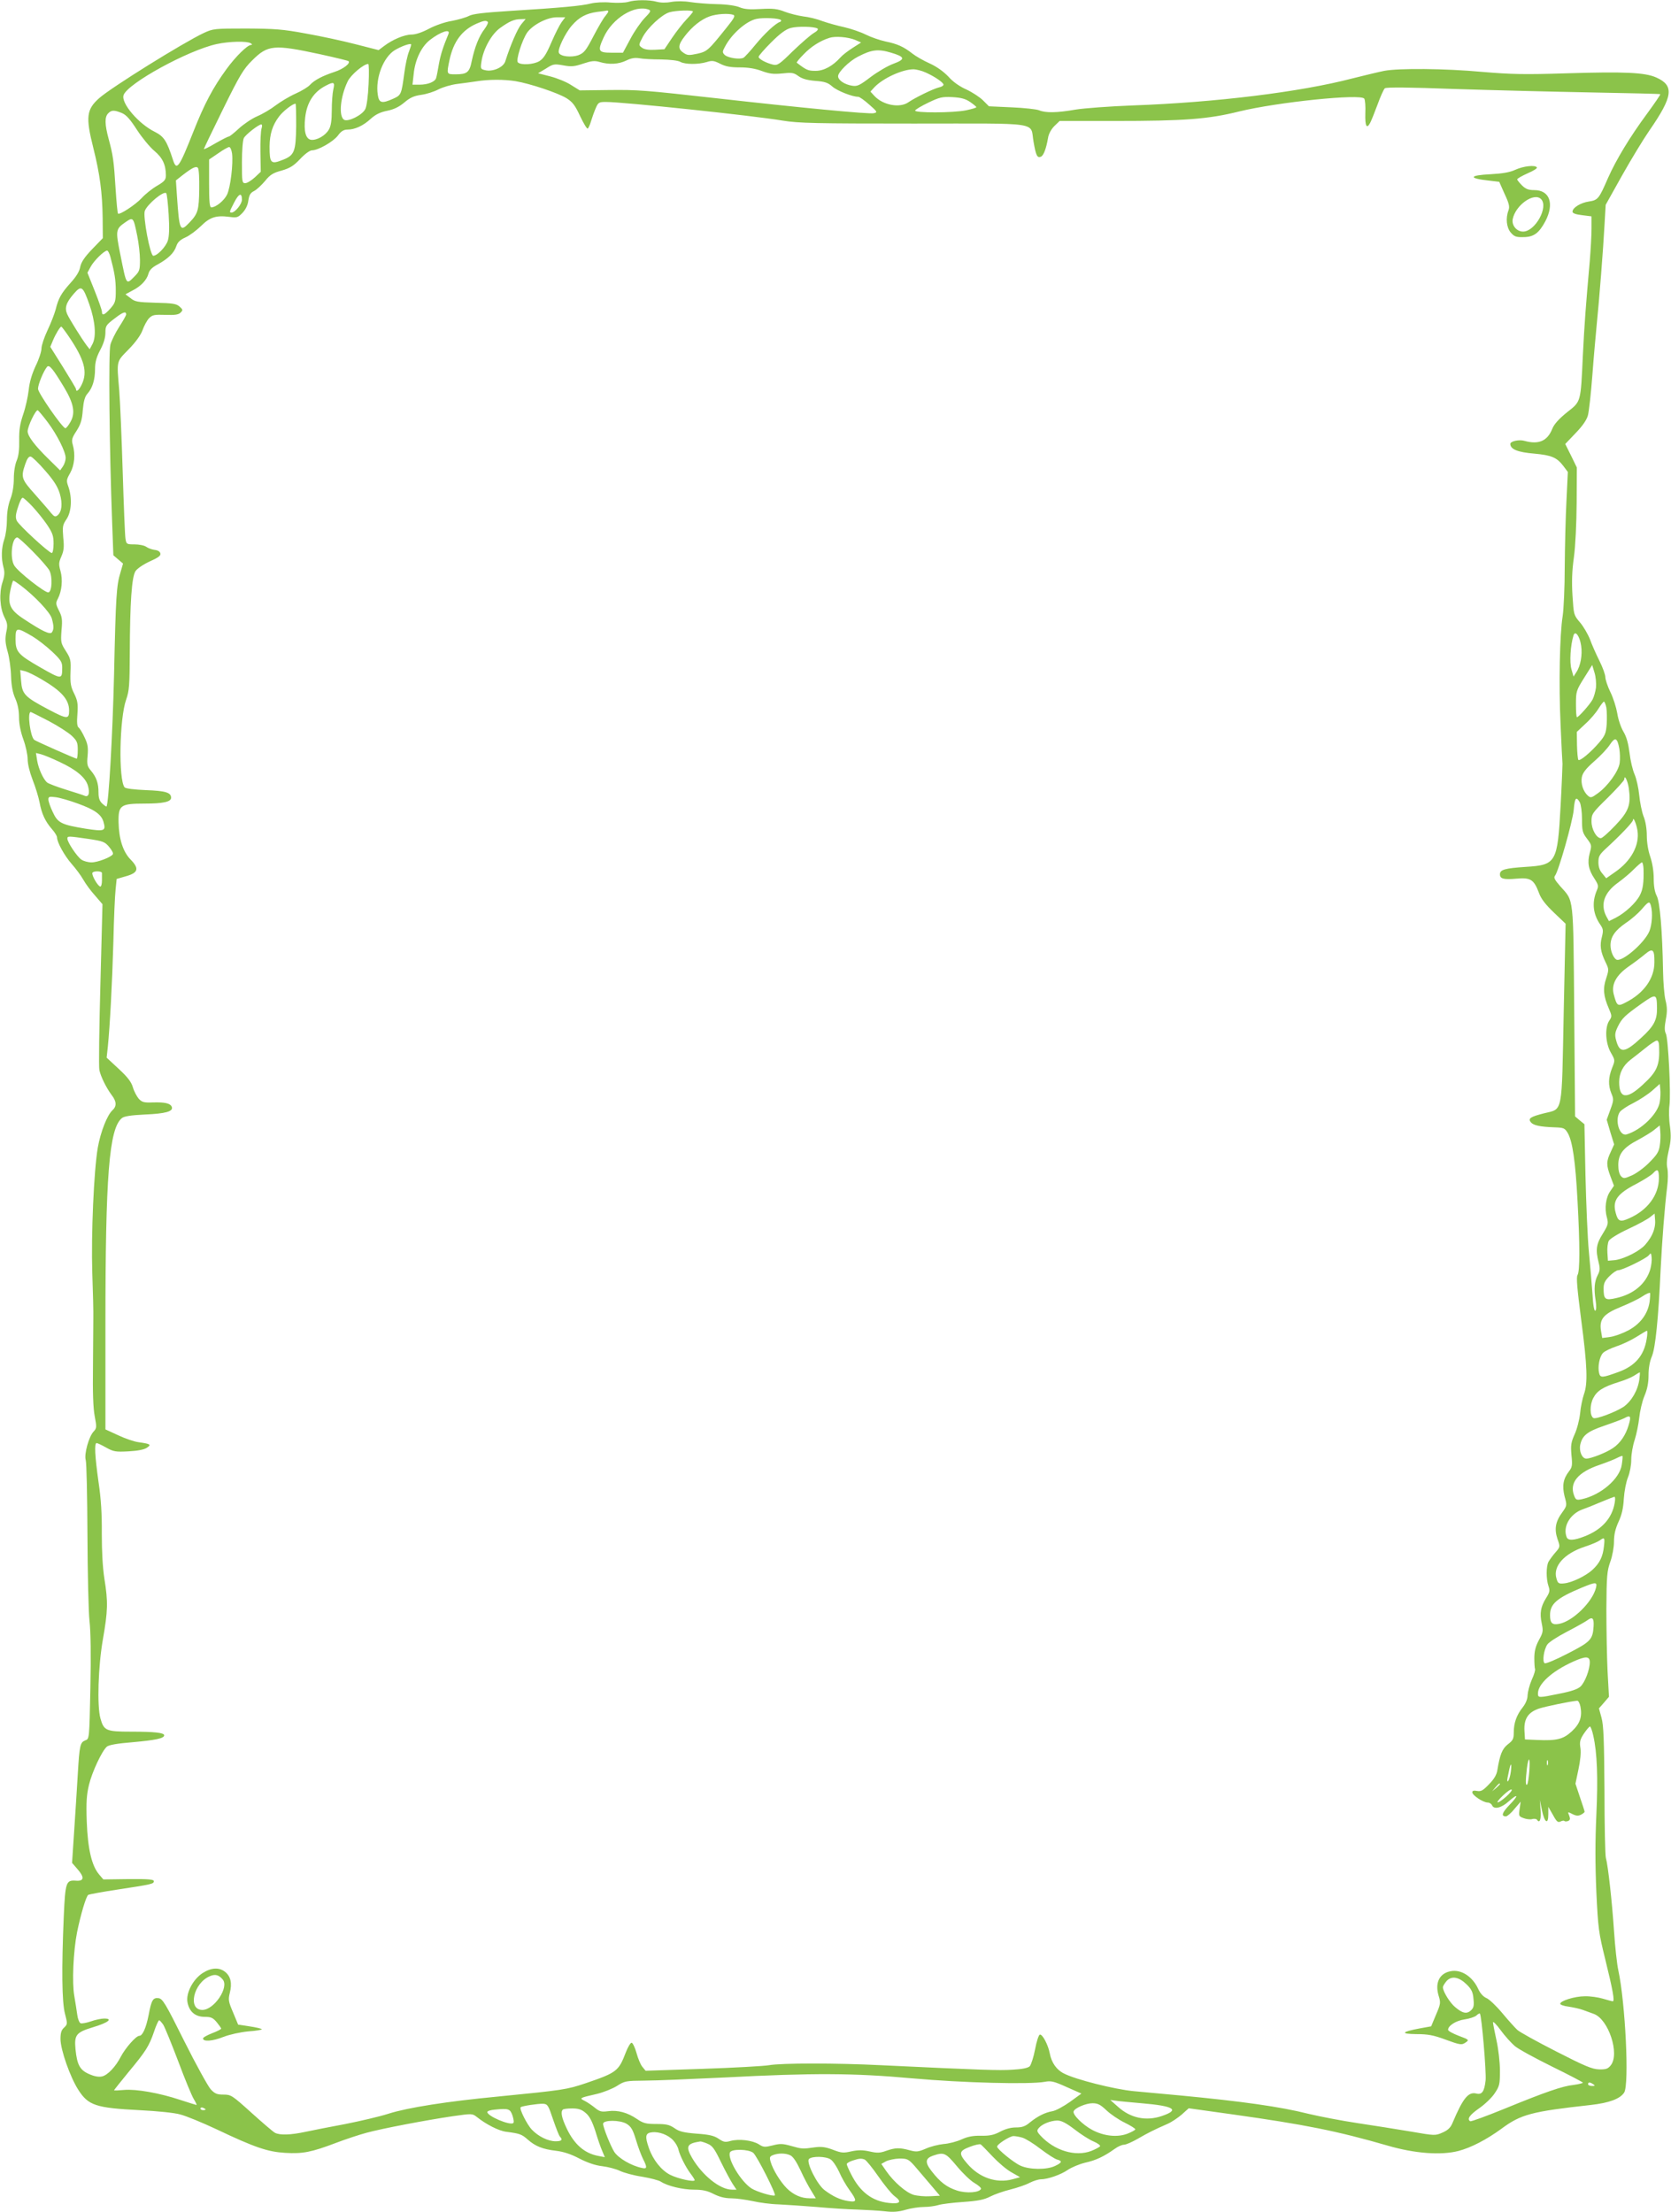 <?xml version="1.0" standalone="no"?>
<!DOCTYPE svg PUBLIC "-//W3C//DTD SVG 20010904//EN"
 "http://www.w3.org/TR/2001/REC-SVG-20010904/DTD/svg10.dtd">
<svg version="1.0" xmlns="http://www.w3.org/2000/svg"
 width="967pt" height="1280pt" viewBox="0 0 967 1280"
 preserveAspectRatio="xMidYMid meet">
<g transform="translate(0,1280) scale(0.1,-0.1)"
fill="#8bc34a" stroke="none">
<path d="M3635 12789 c-16 -5 -61 -7 -100 -4 -41 4 -89 1 -115 -5 -53 -14
-174 -25 -465 -43 -156 -10 -218 -17 -241 -29 -17 -9 -62 -22 -99 -29 -39 -6
-96 -26 -132 -45 -39 -21 -78 -34 -101 -34 -42 0 -110 -29 -159 -66 l-32 -24
-133 34 c-73 19 -203 47 -288 62 -134 25 -181 28 -345 29 -185 0 -192 -1 -246
-26 -119 -56 -532 -313 -604 -376 -75 -66 -80 -110 -35 -289 38 -151 52 -259
54 -405 l1 -117 -62 -64 c-45 -47 -63 -75 -69 -103 -4 -25 -23 -56 -55 -91
-55 -61 -71 -90 -87 -155 -7 -26 -28 -80 -47 -120 -19 -40 -35 -88 -35 -105 0
-18 -15 -64 -34 -102 -22 -48 -35 -92 -40 -139 -4 -37 -18 -101 -32 -141 -19
-57 -24 -90 -23 -150 1 -53 -3 -89 -14 -116 -10 -23 -17 -65 -17 -105 0 -42
-7 -85 -20 -119 -13 -34 -20 -76 -20 -121 0 -38 -7 -88 -15 -111 -17 -49 -19
-110 -5 -162 8 -29 7 -48 -6 -88 -20 -62 -15 -150 13 -204 16 -32 18 -45 9
-85 -7 -38 -6 -61 8 -111 10 -34 19 -99 20 -144 2 -56 10 -96 25 -129 14 -32
21 -69 21 -107 0 -38 9 -84 25 -128 14 -38 25 -90 25 -115 0 -28 12 -76 29
-120 16 -40 34 -99 40 -130 12 -65 32 -109 72 -155 16 -18 29 -39 29 -47 0
-29 43 -106 84 -153 23 -26 54 -67 68 -92 14 -25 45 -67 69 -93 l42 -49 -12
-463 c-7 -255 -10 -479 -6 -497 9 -40 40 -102 71 -144 29 -37 30 -65 5 -88
-31 -28 -69 -126 -85 -216 -23 -134 -39 -502 -32 -725 4 -110 7 -229 6 -265 0
-36 -1 -162 -2 -280 -2 -144 1 -238 10 -284 12 -64 12 -70 -7 -90 -27 -29 -55
-130 -45 -164 5 -15 9 -209 10 -432 1 -223 6 -448 12 -500 7 -61 9 -200 5
-388 -6 -293 -6 -294 -29 -302 -30 -12 -34 -26 -44 -197 -5 -81 -14 -230 -21
-330 l-12 -182 32 -37 c41 -47 38 -70 -10 -66 -57 4 -61 -8 -70 -206 -13 -302
-11 -497 7 -564 15 -58 15 -61 -5 -80 -16 -14 -21 -31 -21 -66 0 -62 56 -221
103 -294 58 -91 102 -105 355 -118 102 -5 202 -15 236 -25 32 -8 127 -47 210
-86 223 -106 296 -130 397 -136 101 -6 152 4 294 58 55 21 134 47 175 58 91
25 344 73 499 96 113 16 114 16 140 -4 55 -44 128 -81 171 -86 77 -10 89 -14
124 -45 44 -39 87 -56 164 -65 42 -5 86 -19 135 -45 47 -24 93 -40 132 -44 33
-4 79 -16 102 -27 23 -11 81 -27 129 -34 48 -8 97 -21 109 -29 38 -25 126 -46
192 -46 48 0 76 -6 113 -25 34 -17 66 -25 102 -25 29 0 85 -8 123 -16 39 -9
106 -18 150 -19 44 -2 143 -9 220 -15 77 -7 183 -14 235 -15 52 -2 125 -6 161
-10 48 -6 80 -3 121 9 31 9 78 16 105 16 26 0 64 5 83 11 19 6 85 14 145 18
85 6 120 13 155 31 25 13 77 31 117 41 40 10 90 27 112 39 22 11 51 20 64 20
40 0 117 27 157 55 21 14 66 33 99 41 64 14 111 37 170 79 19 14 43 25 55 25
12 0 48 16 81 35 59 34 88 49 172 86 23 10 60 35 82 54 l40 36 258 -36 c412
-58 599 -95 893 -180 158 -46 308 -57 410 -31 73 19 163 66 248 128 113 84
174 100 517 138 108 12 171 36 194 72 30 47 7 518 -34 708 -8 36 -19 139 -25
229 -11 165 -34 375 -47 421 -4 14 -8 189 -8 390 -2 288 -5 377 -17 420 l-15
55 29 33 29 34 -8 146 c-4 81 -7 244 -7 362 1 192 4 221 23 274 12 34 21 83
21 116 0 41 8 74 27 116 19 41 27 79 30 133 3 43 13 96 24 123 11 27 19 70 19
103 0 30 9 82 20 114 10 32 22 89 26 127 4 38 17 95 30 126 17 40 24 77 24
121 0 41 7 80 19 108 21 49 38 219 51 504 9 175 23 357 38 480 5 38 5 85 1
105 -6 24 -3 57 8 104 13 55 14 83 7 139 -6 38 -7 93 -3 121 9 67 -7 390 -21
416 -8 15 -8 38 0 81 9 47 8 73 -2 112 -7 29 -13 104 -14 167 -4 232 -18 403
-37 437 -11 22 -17 54 -17 100 0 43 -8 90 -20 126 -12 34 -20 82 -20 121 0 40
-7 84 -19 113 -10 26 -21 82 -25 123 -4 41 -16 95 -27 120 -11 25 -24 80 -29
124 -7 54 -17 92 -35 122 -15 25 -31 73 -36 107 -6 34 -23 89 -40 123 -16 33
-29 72 -29 86 0 14 -15 56 -34 94 -19 38 -44 94 -55 125 -12 30 -38 75 -58 98
-36 42 -36 45 -43 154 -5 79 -3 144 8 222 9 65 15 194 16 315 l1 205 -33 68
-34 68 60 63 c39 40 64 76 71 102 6 21 18 127 26 234 8 107 20 238 25 290 15
147 38 442 45 575 l7 120 95 170 c53 94 124 211 158 260 137 198 145 260 39
307 -66 29 -183 34 -514 24 -251 -8 -324 -6 -491 8 -218 20 -485 22 -569 6
-30 -6 -113 -26 -185 -44 -298 -78 -791 -139 -1270 -156 -132 -5 -280 -16
-330 -24 -108 -19 -174 -20 -212 -4 -15 6 -87 14 -159 17 l-131 6 -34 34 c-19
19 -62 47 -96 63 -39 17 -79 45 -105 75 -28 29 -66 57 -108 76 -36 16 -81 42
-100 57 -51 40 -87 56 -155 70 -33 7 -85 25 -115 40 -30 15 -86 34 -125 43
-38 8 -95 24 -126 35 -30 12 -80 24 -110 27 -29 4 -78 16 -107 27 -43 17 -68
20 -140 16 -64 -4 -96 -1 -122 10 -21 9 -73 17 -130 18 -52 1 -122 7 -155 12
-36 6 -80 6 -110 1 -31 -6 -63 -5 -85 1 -43 12 -124 12 -165 -1z m120 -45 c14
-6 9 -14 -24 -48 -22 -23 -60 -77 -83 -121 l-43 -80 -65 0 c-78 0 -83 9 -47
88 51 112 181 192 262 161z m-235 -11 c0 -3 -8 -15 -17 -26 -10 -10 -40 -62
-68 -115 -44 -85 -55 -98 -87 -111 -42 -15 -106 -8 -114 14 -8 20 37 114 76
158 42 48 82 69 145 78 28 3 53 7 58 8 4 0 7 -2 7 -6z m490 0 c0 -4 -17 -24
-37 -45 -21 -22 -58 -69 -83 -106 l-45 -67 -55 -3 c-37 -2 -62 2 -75 12 -20
15 -20 15 4 61 29 55 111 131 155 144 37 11 136 14 136 4z m234 -19 c12 -5 5
-19 -37 -71 -108 -135 -114 -141 -172 -154 -47 -10 -57 -10 -79 5 -34 22 -33
46 7 97 42 55 95 97 143 114 41 15 111 19 138 9z m-994 -42 c-11 -15 -38 -68
-59 -117 -30 -70 -46 -94 -70 -109 -34 -20 -107 -24 -124 -7 -13 13 25 131 54
173 33 45 115 88 172 88 l48 0 -21 -28z m1269 12 c3 -4 1 -9 -6 -11 -27 -10
-87 -66 -140 -130 -30 -37 -62 -72 -70 -77 -21 -12 -93 -1 -110 17 -13 13 -13
19 2 46 38 74 124 150 184 162 39 8 130 4 140 -7z m-1502 -24 c-22 -26 -63
-120 -93 -215 -11 -35 -73 -62 -117 -51 -26 6 -27 9 -21 49 11 74 58 159 108
195 53 38 81 51 119 51 l29 1 -25 -30z m-194 13 c4 -3 -5 -22 -19 -41 -32 -41
-57 -105 -74 -185 -13 -66 -27 -77 -94 -77 -52 0 -52 0 -35 82 23 108 73 175
159 212 39 17 54 19 63 9z m1908 -38 c6 -5 -2 -15 -23 -27 -18 -11 -72 -58
-120 -104 -78 -77 -89 -84 -115 -78 -41 10 -83 33 -83 45 0 6 33 44 73 84 51
51 84 75 112 83 41 11 135 9 156 -3z m-2136 -32 c-31 -75 -45 -118 -55 -173
-6 -36 -13 -72 -16 -81 -6 -22 -47 -39 -96 -39 l-41 0 7 62 c8 82 44 157 93
196 63 49 122 68 108 35z m2354 -34 l34 -15 -50 -32 c-28 -18 -59 -42 -69 -54
-45 -50 -96 -78 -144 -78 -44 0 -53 4 -109 47 -3 2 15 24 40 49 42 44 95 78
149 95 34 11 107 5 149 -12z m-3499 -19 c10 -6 11 -10 3 -10 -21 0 -89 -67
-141 -138 -79 -108 -129 -202 -193 -364 -84 -212 -97 -230 -119 -160 -35 107
-51 132 -104 159 -94 46 -196 166 -181 212 21 67 373 260 539 296 73 16 175
18 196 5z m917 -48 c-9 -21 -21 -77 -27 -123 -17 -126 -18 -129 -64 -150 -67
-30 -83 -26 -90 24 -14 95 32 216 99 257 35 21 86 40 94 34 2 -2 -4 -21 -12
-42z m-514 -16 c87 -19 161 -37 164 -40 13 -12 -31 -46 -81 -62 -70 -23 -117
-48 -141 -74 -11 -13 -49 -36 -85 -52 -36 -16 -87 -47 -115 -68 -27 -21 -76
-50 -107 -63 -32 -14 -79 -46 -106 -71 -27 -25 -53 -46 -58 -46 -5 0 -40 -18
-77 -39 -37 -22 -67 -37 -67 -33 0 3 50 107 111 231 96 195 118 232 168 281
91 91 125 94 394 36z m3304 9 c81 -24 84 -38 13 -64 -33 -12 -92 -47 -132 -77
-63 -48 -77 -55 -107 -50 -44 7 -81 32 -81 55 0 24 64 87 115 113 79 41 116
46 192 23z m-1332 -39 c52 -1 99 -6 112 -14 27 -15 103 -16 153 -1 31 10 42 8
78 -10 31 -16 60 -21 114 -21 49 0 90 -7 127 -21 44 -16 67 -19 117 -14 55 6
67 5 94 -15 22 -16 51 -24 98 -28 55 -4 73 -10 99 -33 29 -25 115 -59 149 -59
8 0 36 -20 64 -45 48 -42 49 -45 27 -50 -24 -7 -437 33 -907 86 -421 47 -456
50 -630 48 l-165 -2 -50 31 c-27 18 -82 40 -121 50 l-70 18 45 27 c42 27 48
28 100 19 47 -9 66 -7 116 10 49 16 66 18 96 9 54 -16 109 -13 154 9 28 14 50
17 75 13 19 -4 76 -7 125 -7z m-1692 -143 c-3 -68 -11 -129 -19 -144 -17 -35
-100 -76 -123 -62 -32 20 -22 133 21 222 18 38 93 101 119 101 4 0 5 -53 2
-117z m3225 67 c53 -24 102 -58 102 -70 0 -6 -12 -13 -27 -16 -33 -8 -137 -59
-175 -85 -50 -36 -147 -18 -197 35 l-24 26 23 25 c49 52 160 103 225 104 17 0
49 -8 73 -19z m-2373 -50 c83 -14 242 -67 293 -98 35 -22 50 -41 79 -104 20
-42 40 -75 44 -72 4 2 13 21 19 42 6 20 18 54 27 75 15 35 19 37 60 37 101 0
843 -78 1023 -108 92 -15 187 -17 758 -17 749 0 672 12 693 -105 14 -80 21
-95 42 -87 16 6 31 46 42 109 3 22 18 50 36 68 l31 30 316 0 c406 0 542 10
723 55 222 54 706 104 724 74 5 -7 8 -46 6 -86 -2 -73 8 -92 28 -54 6 11 25
58 42 104 17 47 36 90 43 96 8 7 140 6 406 -4 217 -7 573 -16 790 -20 217 -4
397 -8 398 -10 2 -2 -32 -52 -76 -112 -101 -137 -180 -268 -227 -374 -52 -120
-58 -127 -110 -135 -48 -7 -95 -36 -95 -59 0 -9 19 -16 55 -20 l55 -7 0 -72
c0 -39 -5 -123 -10 -186 -23 -258 -31 -364 -40 -545 -13 -278 -10 -266 -92
-331 -47 -38 -74 -68 -85 -95 -28 -71 -79 -93 -161 -70 -31 9 -82 -2 -82 -18
1 -31 43 -48 140 -56 98 -9 129 -22 166 -70 l27 -36 -8 -167 c-5 -92 -9 -264
-10 -382 0 -118 -6 -246 -12 -285 -17 -105 -23 -393 -12 -630 5 -115 10 -217
11 -225 0 -8 -4 -118 -11 -245 -18 -327 -25 -340 -201 -351 -121 -8 -150 -16
-150 -43 0 -26 21 -32 98 -25 80 7 99 -6 128 -83 12 -34 38 -67 86 -113 l68
-65 -11 -515 c-12 -598 -3 -554 -114 -582 -79 -20 -94 -30 -76 -52 15 -18 54
-26 135 -29 56 -2 61 -4 79 -34 27 -48 44 -163 56 -391 14 -258 14 -408 0
-430 -8 -12 -2 -79 21 -257 36 -272 39 -370 16 -433 -8 -24 -19 -73 -22 -110
-4 -37 -18 -92 -32 -122 -21 -47 -23 -64 -18 -121 6 -57 4 -69 -14 -92 -34
-44 -41 -84 -26 -145 15 -54 14 -54 -14 -94 -39 -53 -46 -96 -27 -153 16 -45
16 -46 -12 -78 -15 -17 -33 -42 -40 -54 -14 -27 -14 -100 0 -141 9 -26 7 -36
-14 -69 -31 -50 -38 -87 -25 -147 9 -44 8 -52 -17 -97 -19 -36 -26 -64 -26
-104 0 -30 2 -58 4 -62 3 -5 -5 -33 -19 -63 -13 -30 -23 -70 -24 -89 0 -21
-10 -47 -28 -70 -36 -45 -52 -91 -52 -146 0 -37 -5 -46 -34 -68 -33 -26 -46
-59 -61 -150 -4 -26 -19 -52 -48 -81 -35 -37 -47 -43 -69 -39 -20 4 -28 1 -28
-8 0 -17 63 -59 89 -59 10 0 21 -7 25 -15 10 -27 54 -17 96 21 57 51 60 36 5
-20 -43 -45 -50 -66 -20 -66 7 0 30 19 49 43 l36 42 -6 -42 c-6 -40 -5 -43 22
-53 15 -6 38 -9 50 -6 13 4 26 1 29 -4 15 -24 25 5 20 58 l-4 57 12 -59 c15
-73 37 -87 37 -24 l0 43 27 -47 c21 -39 29 -45 43 -38 10 5 20 7 23 3 3 -3 13
-3 21 0 12 5 14 12 7 31 -10 23 -9 24 19 9 22 -11 34 -11 50 -3 11 6 20 13 20
17 0 3 -12 41 -27 84 l-26 78 17 81 c11 51 16 98 12 124 -6 36 -3 50 20 85 15
22 31 41 35 41 4 0 13 -24 19 -52 23 -102 28 -243 18 -460 -7 -152 -7 -285 0
-445 10 -213 14 -238 51 -388 45 -183 56 -245 44 -245 -4 0 -30 7 -57 15 -27
8 -74 15 -105 14 -58 0 -144 -27 -142 -44 0 -5 22 -13 48 -16 26 -4 64 -12 83
-19 19 -7 47 -17 63 -23 85 -30 152 -232 98 -298 -16 -20 -28 -24 -67 -23 -40
1 -81 18 -249 104 -110 56 -211 112 -224 124 -12 11 -52 55 -87 97 -35 42 -77
82 -93 88 -18 8 -35 27 -46 51 -33 73 -99 116 -160 104 -65 -12 -92 -67 -70
-141 13 -42 12 -48 -15 -111 l-28 -67 -66 -12 c-107 -20 -114 -32 -19 -33 65
0 98 -6 163 -30 93 -34 99 -35 125 -16 17 12 14 15 -43 36 -34 13 -62 28 -62
35 0 24 46 53 95 60 28 4 58 14 68 22 9 9 19 14 21 12 10 -10 38 -339 33 -387
-7 -64 -21 -84 -53 -76 -47 12 -78 -27 -138 -169 -12 -29 -27 -43 -59 -57 -41
-18 -44 -18 -182 6 -77 13 -216 35 -309 49 -94 14 -222 39 -285 54 -162 41
-384 72 -741 106 -91 8 -213 20 -271 25 -111 11 -334 67 -402 102 -43 21 -72
63 -82 116 -9 49 -43 114 -58 109 -6 -2 -19 -40 -27 -85 -9 -46 -23 -89 -31
-98 -10 -10 -44 -17 -100 -20 -77 -5 -174 -2 -759 26 -257 13 -581 13 -650 0
-30 -5 -203 -15 -385 -21 l-329 -11 -19 23 c-10 12 -25 48 -34 81 -9 32 -22
58 -28 58 -7 0 -22 -26 -34 -57 -41 -107 -52 -116 -231 -177 -110 -37 -130
-40 -505 -77 -296 -28 -524 -64 -635 -99 -52 -17 -165 -43 -250 -60 -85 -16
-189 -36 -230 -45 -88 -19 -150 -21 -179 -6 -11 6 -73 59 -136 116 -112 101
-118 105 -162 105 -37 0 -50 5 -74 31 -15 17 -84 141 -152 277 -110 221 -126
247 -150 250 -32 4 -41 -12 -57 -98 -15 -75 -35 -120 -54 -120 -19 0 -80 -70
-106 -119 -30 -59 -77 -109 -110 -116 -19 -4 -44 0 -75 14 -53 23 -69 54 -78
142 -8 85 3 99 102 129 87 26 117 50 64 50 -16 0 -51 -7 -76 -16 -26 -9 -53
-14 -61 -11 -7 3 -16 25 -19 49 -3 23 -11 72 -17 108 -14 77 -6 259 16 370 21
102 52 208 65 216 6 3 81 17 167 30 203 31 212 33 212 49 0 10 -30 13 -146 12
l-146 -2 -24 28 c-43 50 -66 147 -72 305 -4 114 -1 157 13 215 18 74 74 194
103 220 11 10 61 19 150 26 132 12 182 22 182 40 0 15 -57 21 -191 21 -146 0
-158 6 -178 77 -20 72 -13 300 14 455 29 166 31 218 9 353 -10 65 -15 157 -15
260 1 114 -4 200 -19 300 -21 150 -25 225 -11 225 5 0 30 -12 55 -26 43 -24
55 -26 130 -22 54 3 90 10 106 21 27 18 22 22 -49 32 -24 3 -77 21 -117 40
l-74 34 0 603 c0 865 21 1137 95 1198 13 11 52 17 134 21 119 5 165 18 155 44
-8 21 -41 28 -109 26 -52 -2 -63 1 -82 21 -11 13 -27 42 -34 66 -9 31 -30 59
-82 107 l-70 65 7 64 c12 121 25 363 32 606 3 135 9 272 13 305 l6 59 55 16
c70 20 77 44 25 97 -43 44 -67 118 -69 215 -2 99 12 108 149 108 109 0 155 10
155 34 0 30 -32 40 -146 44 -69 3 -117 9 -123 16 -36 44 -30 398 9 508 18 51
20 83 21 270 1 288 11 440 33 473 10 15 45 39 82 56 49 22 65 33 62 46 -2 11
-14 19 -33 21 -16 2 -38 10 -49 18 -11 8 -42 14 -68 14 -45 0 -47 1 -52 33 -3
17 -10 192 -16 387 -6 195 -15 407 -20 470 -15 178 -18 164 55 239 41 42 70
83 80 111 9 25 25 55 37 68 20 20 30 22 95 20 55 -2 76 1 88 13 14 14 14 17
-6 35 -18 16 -39 20 -138 22 -105 3 -121 6 -146 27 l-29 22 39 21 c50 25 84
61 94 98 5 20 21 37 54 54 61 34 94 66 107 105 8 24 22 37 53 51 23 10 63 40
89 65 52 52 88 64 165 54 44 -6 50 -4 76 23 18 19 31 45 34 71 5 33 12 45 34
56 15 8 43 34 63 58 29 36 47 47 96 60 48 14 69 27 107 67 27 29 56 50 68 50
36 0 122 49 150 85 19 26 34 35 56 35 42 0 91 22 135 63 28 25 55 38 95 46 40
8 69 23 99 48 33 28 55 38 97 44 30 4 75 18 101 32 26 13 74 27 107 31 33 4
83 11 110 15 73 12 162 12 230 1z m-1056 -47 c-5 -21 -9 -76 -9 -121 0 -60 -5
-92 -17 -112 -20 -35 -70 -63 -103 -59 -31 5 -43 50 -34 129 10 87 49 148 119
184 47 25 54 21 44 -21z m3685 -73 c20 -14 36 -27 36 -30 0 -4 -26 -11 -58
-18 -75 -16 -306 -16 -296 -1 3 6 38 27 78 46 63 30 78 34 137 31 50 -3 75 -9
103 -28z m-3900 -138 c-2 -148 -10 -170 -75 -196 -72 -29 -79 -22 -79 77 1 72
17 123 55 173 23 31 79 74 95 74 3 0 4 -58 4 -128z m-1009 74 c26 -11 48 -36
88 -98 30 -46 75 -100 100 -121 47 -39 67 -80 67 -142 0 -25 -8 -35 -51 -60
-28 -16 -68 -48 -89 -71 -36 -39 -128 -99 -137 -90 -3 2 -9 67 -14 143 -10
163 -15 195 -40 288 -23 85 -24 128 -3 149 19 20 35 20 79 2z m809 -88 c-5
-13 -8 -75 -7 -137 l2 -115 -35 -33 c-20 -18 -44 -33 -55 -33 -18 0 -19 8 -19
121 0 66 5 129 11 140 11 21 86 79 101 79 5 0 6 -10 2 -22z m-171 -147 c7 -58
-9 -195 -29 -237 -17 -35 -65 -74 -91 -74 -10 0 -13 34 -13 139 l0 138 53 36
c28 20 57 36 63 36 6 1 14 -16 17 -38z m-190 -206 c-2 -121 -7 -141 -56 -192
-55 -58 -59 -50 -73 153 l-6 90 38 30 c57 44 78 54 89 43 6 -6 9 -59 8 -124z
m-177 -146 c5 -80 3 -127 -5 -152 -12 -36 -61 -87 -84 -87 -18 0 -61 229 -49
260 16 40 109 117 124 102 4 -4 10 -59 14 -123z m424 85 c0 -25 -40 -74 -60
-74 -14 0 -13 4 16 60 27 52 44 57 44 14z m-606 -208 c9 -43 16 -107 16 -141
0 -57 -3 -66 -31 -94 -50 -50 -46 -56 -83 128 -28 139 -27 146 31 186 44 30
45 29 67 -79z m-155 -123 c24 -90 31 -132 31 -195 0 -61 -3 -71 -31 -103 -34
-38 -49 -44 -49 -19 0 9 -19 63 -42 121 l-42 105 19 35 c19 35 78 93 95 93 5
0 14 -17 19 -37z m-122 -274 c34 -98 41 -184 19 -228 l-17 -32 -18 23 c-29 39
-99 151 -112 180 -16 36 -7 66 37 117 45 52 53 47 91 -60z m213 -59 c0 -5 -18
-37 -40 -71 -22 -34 -45 -81 -51 -103 -12 -41 -6 -605 10 -1030 l7 -189 28
-24 28 -24 -15 -52 c-23 -75 -27 -135 -37 -592 -8 -339 -31 -750 -44 -762 -1
-1 -12 6 -24 17 -16 15 -22 32 -22 65 0 53 -12 88 -44 126 -21 25 -24 36 -19
86 4 47 1 68 -17 105 -12 26 -27 52 -35 58 -9 7 -11 30 -7 79 4 59 1 77 -19
118 -20 40 -23 60 -21 123 3 69 1 79 -27 123 -29 45 -30 51 -25 120 6 62 3 79
-15 114 -19 38 -19 44 -6 69 23 44 29 110 15 160 -11 39 -10 50 5 84 14 32 17
54 11 109 -5 64 -4 73 19 107 29 43 33 123 11 187 -13 36 -12 41 10 80 25 45
31 107 15 164 -8 27 -5 39 22 80 24 38 32 63 36 120 5 53 12 78 27 95 29 32
44 81 44 143 0 39 8 68 30 110 20 37 30 72 30 100 0 39 4 45 53 82 49 38 67
44 67 23z m-332 -127 c91 -134 110 -205 75 -278 -15 -32 -33 -47 -33 -27 0 5
-34 61 -75 127 l-74 118 15 36 c16 39 42 81 49 81 2 0 22 -26 43 -57z m-26
-296 c55 -92 65 -147 36 -198 -12 -22 -26 -38 -30 -37 -21 7 -158 205 -158
228 0 26 32 103 52 127 13 16 35 -12 100 -120z m-96 -200 c54 -72 104 -171
104 -207 0 -14 -7 -36 -16 -49 l-16 -23 -65 64 c-80 78 -123 134 -123 162 0
30 48 128 59 122 5 -4 31 -34 57 -69z m-14 -281 c51 -58 72 -93 84 -132 17
-59 12 -105 -13 -126 -13 -10 -19 -8 -37 13 -11 15 -54 63 -93 108 -79 88 -83
99 -57 175 11 33 21 46 32 44 9 -2 47 -39 84 -82z m-74 -207 c26 -28 64 -75
85 -106 31 -47 37 -63 37 -109 0 -30 -5 -54 -10 -54 -16 0 -191 161 -203 187
-8 18 -7 36 7 78 9 30 21 55 27 55 5 0 31 -23 57 -51z m2 -260 c44 -44 87 -94
96 -110 19 -38 15 -123 -6 -127 -19 -3 -173 117 -197 155 -27 42 -15 163 17
163 6 0 46 -36 90 -81z m-71 -196 c81 -61 171 -156 181 -192 12 -44 12 -62 1
-79 -10 -17 -57 6 -163 76 -81 53 -95 86 -77 171 6 28 13 51 16 51 4 0 22 -12
42 -27z m70 -296 c30 -18 80 -57 112 -87 51 -48 59 -61 59 -92 0 -71 -2 -71
-128 1 -127 73 -142 89 -142 162 0 71 5 71 99 16z m8961 -53 c8 -53 -3 -117
-28 -154 l-16 -25 -12 42 c-12 40 -6 139 12 197 10 30 36 -5 44 -60z m86 -242
c-3 -23 -12 -55 -20 -70 -15 -28 -81 -102 -90 -102 -4 0 -6 34 -6 76 0 73 2
79 47 151 l47 75 13 -43 c8 -24 11 -63 9 -87z m-8995 47 c116 -68 159 -117
159 -181 0 -51 -12 -50 -120 7 -138 73 -152 88 -158 166 l-5 62 29 -7 c15 -4
58 -25 95 -47z m9055 -164 c3 -20 4 -62 2 -95 -4 -52 -9 -66 -44 -107 -47 -55
-111 -109 -120 -100 -3 3 -7 41 -8 84 l-1 78 50 47 c28 25 61 64 75 87 14 22
28 41 32 41 4 0 10 -16 14 -35z m-9014 -77 c55 -29 115 -68 134 -86 30 -29 34
-39 34 -82 0 -28 -3 -50 -6 -50 -8 0 -238 102 -246 109 -23 20 -41 161 -20
161 2 0 50 -24 104 -52z m9089 -160 c4 -24 5 -61 2 -83 -7 -48 -67 -132 -126
-175 -37 -27 -42 -28 -58 -14 -27 24 -42 70 -35 107 5 25 23 49 72 92 36 31
77 75 91 97 30 45 42 40 54 -24z m-9026 -77 c97 -45 151 -91 164 -138 12 -42
4 -67 -18 -58 -9 4 -58 20 -110 36 -52 16 -101 35 -108 41 -22 18 -50 79 -58
127 l-7 44 28 -7 c16 -4 65 -24 109 -45z m9081 -153 c13 -95 0 -132 -78 -214
-39 -41 -76 -74 -84 -74 -25 0 -54 51 -54 97 0 43 3 48 95 138 52 52 95 99 95
106 0 31 20 -10 26 -53z m-8975 -88 c97 -35 136 -63 148 -106 15 -53 6 -56
-104 -39 -140 23 -161 33 -190 97 -14 29 -25 61 -25 72 0 16 5 18 43 13 24 -3
82 -20 128 -37z m8691 8 c7 -13 13 -56 13 -98 0 -67 3 -79 29 -113 27 -36 28
-39 16 -82 -15 -55 -8 -97 27 -149 23 -36 25 -43 13 -70 -29 -70 -21 -137 22
-198 16 -24 17 -33 8 -70 -13 -48 -8 -85 21 -145 20 -41 20 -44 4 -94 -20 -58
-16 -103 15 -174 19 -44 19 -47 2 -72 -26 -41 -21 -130 10 -184 25 -44 25 -44
7 -89 -22 -56 -23 -100 -4 -147 14 -33 14 -40 -6 -94 l-21 -58 21 -72 22 -71
-20 -44 c-26 -55 -26 -75 -1 -142 l20 -53 -21 -31 c-26 -36 -35 -100 -20 -152
9 -36 8 -43 -24 -95 -38 -60 -42 -93 -24 -165 9 -36 8 -49 -5 -74 -19 -37 -23
-79 -12 -148 5 -32 4 -54 -2 -58 -6 -4 -13 31 -16 91 -4 54 -13 166 -21 248
-8 83 -16 283 -20 445 l-6 295 -27 22 -27 23 -5 607 c-6 680 -1 635 -81 725
-33 38 -39 50 -30 61 20 25 101 310 108 380 6 71 14 81 35 45z m334 -164 c13
-85 -37 -177 -131 -241 l-50 -35 -22 27 c-16 18 -23 39 -23 66 0 35 6 45 52
87 74 68 148 145 148 157 1 23 20 -23 26 -61z m-8966 -48 c87 -13 97 -17 122
-47 15 -18 25 -36 21 -42 -10 -17 -88 -47 -123 -47 -20 0 -46 7 -59 16 -26 18
-81 101 -81 121 0 16 3 16 120 -1z m9001 -173 c2 -79 -3 -119 -21 -153 -22
-44 -85 -102 -139 -130 l-40 -20 -16 29 c-35 69 -11 137 69 194 30 22 71 56
92 78 21 21 42 39 46 39 4 0 8 -17 9 -37z m-8921 -25 c0 -5 0 -24 0 -43 0 -19
-4 -35 -9 -35 -14 0 -53 68 -46 80 8 12 56 10 55 -2z m8964 -190 c11 -41 6
-108 -9 -146 -29 -70 -162 -183 -192 -164 -18 12 -33 50 -33 82 0 49 26 86 88
129 32 21 73 57 92 79 41 48 46 49 54 20z m20 -326 c0 -94 -61 -179 -165 -232
-47 -25 -52 -22 -70 45 -16 58 13 112 88 164 32 22 74 54 93 70 44 37 55 28
54 -47z m15 -265 c1 -68 -17 -104 -89 -170 -99 -92 -127 -94 -148 -15 -8 30
-6 44 10 77 24 49 40 64 138 134 84 59 88 58 89 -26z m12 -219 c5 -112 -10
-148 -97 -227 -91 -84 -134 -78 -134 18 0 52 23 96 66 129 16 12 54 42 84 66
30 25 61 45 68 45 7 1 13 -12 13 -31z m4 -324 c-10 -68 -107 -163 -192 -188
-42 -13 -70 85 -39 130 8 11 44 35 79 52 35 18 84 50 108 71 l44 39 3 -31 c2
-17 1 -50 -3 -73z m0 -253 c-5 -36 -17 -54 -61 -98 -29 -30 -75 -63 -100 -74
-43 -19 -48 -20 -63 -5 -10 11 -16 34 -16 64 0 64 28 101 112 145 37 20 82 47
98 61 l30 24 3 -36 c2 -21 1 -57 -3 -81z m-5 -188 c0 -97 -65 -185 -171 -232
-53 -24 -66 -19 -79 31 -20 71 9 111 120 168 43 23 86 50 96 61 26 29 34 23
34 -28z m-40 -328 c-12 -25 -36 -57 -53 -71 -42 -36 -123 -73 -167 -76 l-35
-3 -3 47 c-2 26 2 57 8 68 6 12 55 42 113 69 56 26 113 57 127 69 l25 20 3
-39 c2 -26 -4 -56 -18 -84z m-10 -200 c-25 -84 -97 -144 -197 -166 -64 -15
-73 -8 -73 55 0 30 7 45 34 72 19 19 41 34 50 34 24 0 161 67 177 86 13 16 14
15 17 -12 2 -16 -2 -47 -8 -69z m-4 -189 c-11 -70 -54 -127 -123 -164 -34 -18
-81 -35 -106 -38 l-45 -6 -7 41 c-11 68 14 98 115 139 47 19 103 46 125 61 22
15 42 23 44 19 1 -5 0 -29 -3 -52z m-17 -215 c-15 -94 -66 -154 -161 -189 -96
-35 -107 -36 -114 -7 -9 36 2 94 22 116 9 10 44 27 79 39 34 11 86 36 116 55
30 19 57 35 60 35 3 0 3 -22 -2 -49z m-42 -231 c-8 -64 -45 -127 -91 -160 -45
-30 -161 -74 -175 -65 -21 12 -22 75 -1 115 22 43 57 65 150 94 30 9 69 25 85
35 17 11 32 20 34 20 2 1 1 -17 -2 -39z m-62 -266 c-17 -58 -49 -105 -91 -133
-38 -26 -126 -61 -154 -61 -25 0 -43 43 -35 81 12 53 41 76 138 109 50 17 103
37 117 44 35 20 41 12 25 -40z m-40 -230 c-12 -81 -121 -175 -232 -199 -30 -6
-34 -4 -44 22 -28 74 23 135 148 177 43 15 89 33 103 41 14 7 27 12 29 10 2
-2 0 -25 -4 -51z m-41 -221 c-15 -88 -75 -154 -172 -192 -63 -25 -98 -27 -106
-5 -23 60 19 133 91 160 27 9 77 30 113 45 36 15 69 28 73 28 4 1 5 -16 1 -36z
m-62 -250 c-6 -59 -24 -97 -66 -136 -39 -36 -120 -75 -165 -79 -31 -3 -36 0
-44 29 -21 70 45 144 163 183 40 13 79 30 88 37 27 20 30 16 24 -34z m-46
-240 c-20 -82 -134 -194 -213 -209 -40 -8 -53 4 -53 50 0 65 38 99 185 160 80
33 89 33 81 -1z m-14 -224 c-5 -76 -17 -89 -150 -157 -67 -35 -127 -60 -133
-56 -15 9 -5 78 15 108 8 13 59 46 113 74 54 28 107 58 118 66 30 23 40 14 37
-35z m-22 -207 c0 -43 -28 -117 -54 -141 -16 -15 -54 -28 -121 -41 -121 -25
-125 -25 -125 1 0 55 81 129 203 184 73 33 97 33 97 -3z m-54 -257 c11 -60 -3
-99 -50 -143 -50 -46 -87 -55 -201 -50 l-70 3 -3 50 c-4 70 22 108 85 129 41
13 182 42 220 45 7 1 15 -15 19 -34z m-296 -374 c-3 -38 -8 -73 -13 -77 -9 -9
-9 23 -1 94 10 76 20 64 14 -17z m107 37 c-3 -7 -5 -2 -5 12 0 14 2 19 5 13 2
-7 2 -19 0 -25z m-214 -40 c-3 -24 -10 -47 -15 -53 -6 -6 -7 0 -4 18 3 15 8
38 11 52 9 40 14 29 8 -17z m-63 -71 c0 -2 -10 -12 -22 -23 l-23 -19 19 23
c18 21 26 27 26 19z m36 -73 c-55 -48 -70 -42 -18 7 24 23 46 38 50 34 4 -4
-11 -22 -32 -41z m-227 -1088 c27 -27 35 -44 38 -83 4 -39 1 -51 -15 -66 -24
-22 -49 -17 -92 20 -30 25 -70 90 -70 114 0 7 10 23 22 37 30 31 71 23 117
-22z m-7544 -232 c9 -15 48 -110 87 -213 38 -102 79 -201 90 -218 11 -18 18
-33 15 -33 -2 0 -44 13 -93 29 -123 41 -257 64 -326 58 -32 -3 -58 -4 -58 -2
0 2 37 48 81 102 103 124 121 152 150 236 12 37 26 67 30 67 4 0 14 -12 24
-26z m7821 -123 c21 -18 119 -71 216 -119 98 -48 178 -90 178 -93 0 -3 -24 -9
-54 -13 -65 -7 -161 -40 -405 -140 -101 -41 -188 -73 -193 -70 -20 12 -4 36
52 75 33 23 74 62 90 87 28 42 30 52 30 131 0 48 -9 126 -20 175 -11 50 -20
96 -20 104 0 8 20 -12 44 -45 24 -33 61 -74 82 -92z m-3485 -187 c289 -26 679
-36 765 -20 36 7 53 3 126 -30 l86 -38 -66 -48 c-37 -26 -82 -51 -102 -54 -44
-8 -85 -29 -130 -65 -27 -23 -45 -29 -81 -29 -30 0 -62 -9 -92 -25 -36 -19
-61 -24 -110 -23 -45 1 -77 -5 -112 -21 -28 -13 -75 -25 -105 -27 -30 -3 -77
-15 -103 -27 -43 -18 -53 -20 -93 -9 -58 16 -83 15 -135 -3 -36 -13 -52 -14
-96 -4 -41 9 -65 9 -105 1 -47 -11 -59 -10 -108 9 -43 16 -66 19 -105 14 -70
-10 -73 -10 -137 8 -49 14 -65 14 -107 3 -45 -11 -53 -11 -79 6 -38 24 -116
33 -164 20 -31 -9 -41 -7 -70 13 -25 17 -54 24 -126 29 -75 6 -101 12 -129 32
-29 20 -48 24 -105 24 -60 0 -75 4 -112 29 -54 37 -111 53 -168 45 -37 -5 -48
-2 -73 18 -17 14 -43 32 -60 41 -34 17 -35 17 69 41 38 9 90 30 116 46 45 29
52 30 161 31 63 0 269 9 459 18 516 27 750 26 1091 -5z m3939 -34 c12 -8 11
-10 -7 -10 -13 0 -23 5 -23 10 0 13 11 13 30 0z m-2614 -110 c189 -16 224 -38
117 -74 -91 -31 -182 -12 -255 55 l-43 38 30 -4 c17 -3 84 -9 151 -15z m-3405
-95 c17 -49 34 -94 40 -99 17 -18 9 -26 -26 -26 -43 0 -100 28 -137 67 -28 29
-74 121 -65 130 8 7 99 21 130 20 26 -2 30 -8 58 -92z m3201 55 c24 -23 71
-55 106 -72 34 -17 62 -34 62 -39 0 -4 -20 -15 -45 -25 -60 -23 -138 -14 -205
22 -54 29 -114 88 -107 107 6 19 71 47 109 47 31 0 46 -8 80 -40z m-5212 4 c0
-2 -7 -4 -15 -4 -8 0 -15 4 -15 10 0 5 7 7 15 4 8 -4 15 -8 15 -10z m1776 -36
c7 -22 9 -40 4 -43 -22 -14 -150 41 -150 64 0 6 19 12 43 14 81 8 89 5 103
-35z m423 16 c22 -18 37 -47 56 -104 13 -44 31 -96 40 -116 l15 -36 -37 7
c-81 15 -140 67 -184 160 -28 59 -36 95 -22 108 3 4 28 7 54 7 36 0 55 -6 78
-26z m237 -63 c26 -16 36 -33 54 -92 12 -41 31 -91 41 -111 26 -51 24 -60 -8
-52 -61 13 -134 56 -158 92 -21 33 -65 142 -65 163 0 23 98 23 136 0z m2592
-32 c37 -29 86 -60 110 -70 24 -10 41 -23 38 -28 -4 -5 -26 -17 -51 -27 -92
-35 -214 2 -294 89 -21 23 -22 29 -10 43 19 24 68 43 107 44 24 0 50 -13 100
-51z m-2321 -65 c13 -14 26 -37 29 -52 9 -36 41 -100 70 -139 13 -17 24 -34
24 -38 0 -13 -97 8 -142 31 -51 26 -99 86 -123 155 -24 68 -20 87 18 91 42 5
96 -16 124 -48z m2019 17 c18 -5 65 -34 105 -65 41 -31 84 -59 97 -62 31 -8
28 -18 -13 -37 -48 -23 -148 -22 -200 2 -40 18 -135 96 -135 110 0 14 74 61
95 61 11 0 34 -4 51 -9z m-1822 -35 c29 -12 41 -29 79 -108 25 -51 56 -108 67
-125 l22 -33 -26 0 c-69 0 -170 81 -230 182 -40 69 -32 85 47 97 4 0 23 -5 41
-13z m1650 -74 c33 -35 82 -77 110 -92 l49 -28 -44 -12 c-93 -25 -193 9 -263
92 -50 58 -47 72 17 96 28 11 56 17 62 14 5 -3 36 -35 69 -70z m-1385 21 c22
-19 133 -238 125 -246 -9 -8 -103 20 -135 40 -61 39 -140 170 -125 208 8 22
108 20 135 -2z m214 -14 c16 -7 36 -37 60 -88 19 -42 47 -95 62 -118 l26 -43
-36 0 c-48 0 -94 20 -133 59 -37 38 -79 106 -92 151 -8 27 -6 32 13 40 31 12
72 12 100 -1z m965 -64 c34 -41 80 -85 102 -97 22 -13 38 -27 37 -33 -8 -22
-84 -28 -139 -10 -59 19 -97 48 -146 111 -41 52 -38 75 8 91 63 21 72 17 138
-62z m-730 39 c13 -9 34 -41 48 -71 13 -31 40 -78 59 -104 46 -64 45 -73 -6
-65 -47 7 -89 27 -137 63 -43 32 -107 160 -91 180 16 18 100 17 127 -3z m196
0 c9 -4 44 -47 78 -96 34 -49 76 -101 94 -115 45 -33 34 -47 -31 -40 -97 10
-168 63 -220 167 -14 27 -25 53 -25 58 0 5 15 14 33 20 40 13 51 14 71 6z
m288 -36 c20 -24 62 -72 92 -108 l55 -65 -57 -3 c-31 -2 -74 2 -95 8 -44 13
-115 75 -158 137 l-29 42 27 15 c16 8 50 15 77 16 46 0 53 -3 88 -42z"/>
<path d="M8770 11818 c-32 -15 -72 -22 -142 -26 -128 -6 -133 -24 -11 -37 l59
-7 31 -70 c26 -55 30 -74 23 -94 -18 -46 -12 -101 13 -130 20 -23 31 -27 72
-26 61 0 91 23 128 92 53 102 25 180 -64 180 -33 0 -50 6 -71 27 -15 15 -28
31 -28 35 0 5 27 20 60 35 33 14 57 29 54 34 -9 16 -78 8 -124 -13z m148 -170
c45 -45 -34 -188 -104 -188 -37 0 -67 36 -60 72 16 81 123 157 164 116z"/>
<path d="M1172 1383 c-56 -37 -97 -116 -87 -169 10 -54 45 -84 99 -84 37 0 48
-5 70 -31 14 -17 26 -34 26 -37 0 -4 -24 -16 -53 -27 -28 -11 -52 -24 -52 -30
0 -20 56 -16 118 9 37 14 95 27 145 32 45 3 80 9 77 13 -4 3 -36 11 -71 16
l-66 10 -29 70 c-27 63 -29 74 -19 114 14 56 5 95 -27 121 -35 28 -81 25 -131
-7z m117 -37 c38 -45 -50 -176 -118 -176 -86 0 -52 155 43 195 32 14 52 8 75
-19z"/>
</g>
</svg>
